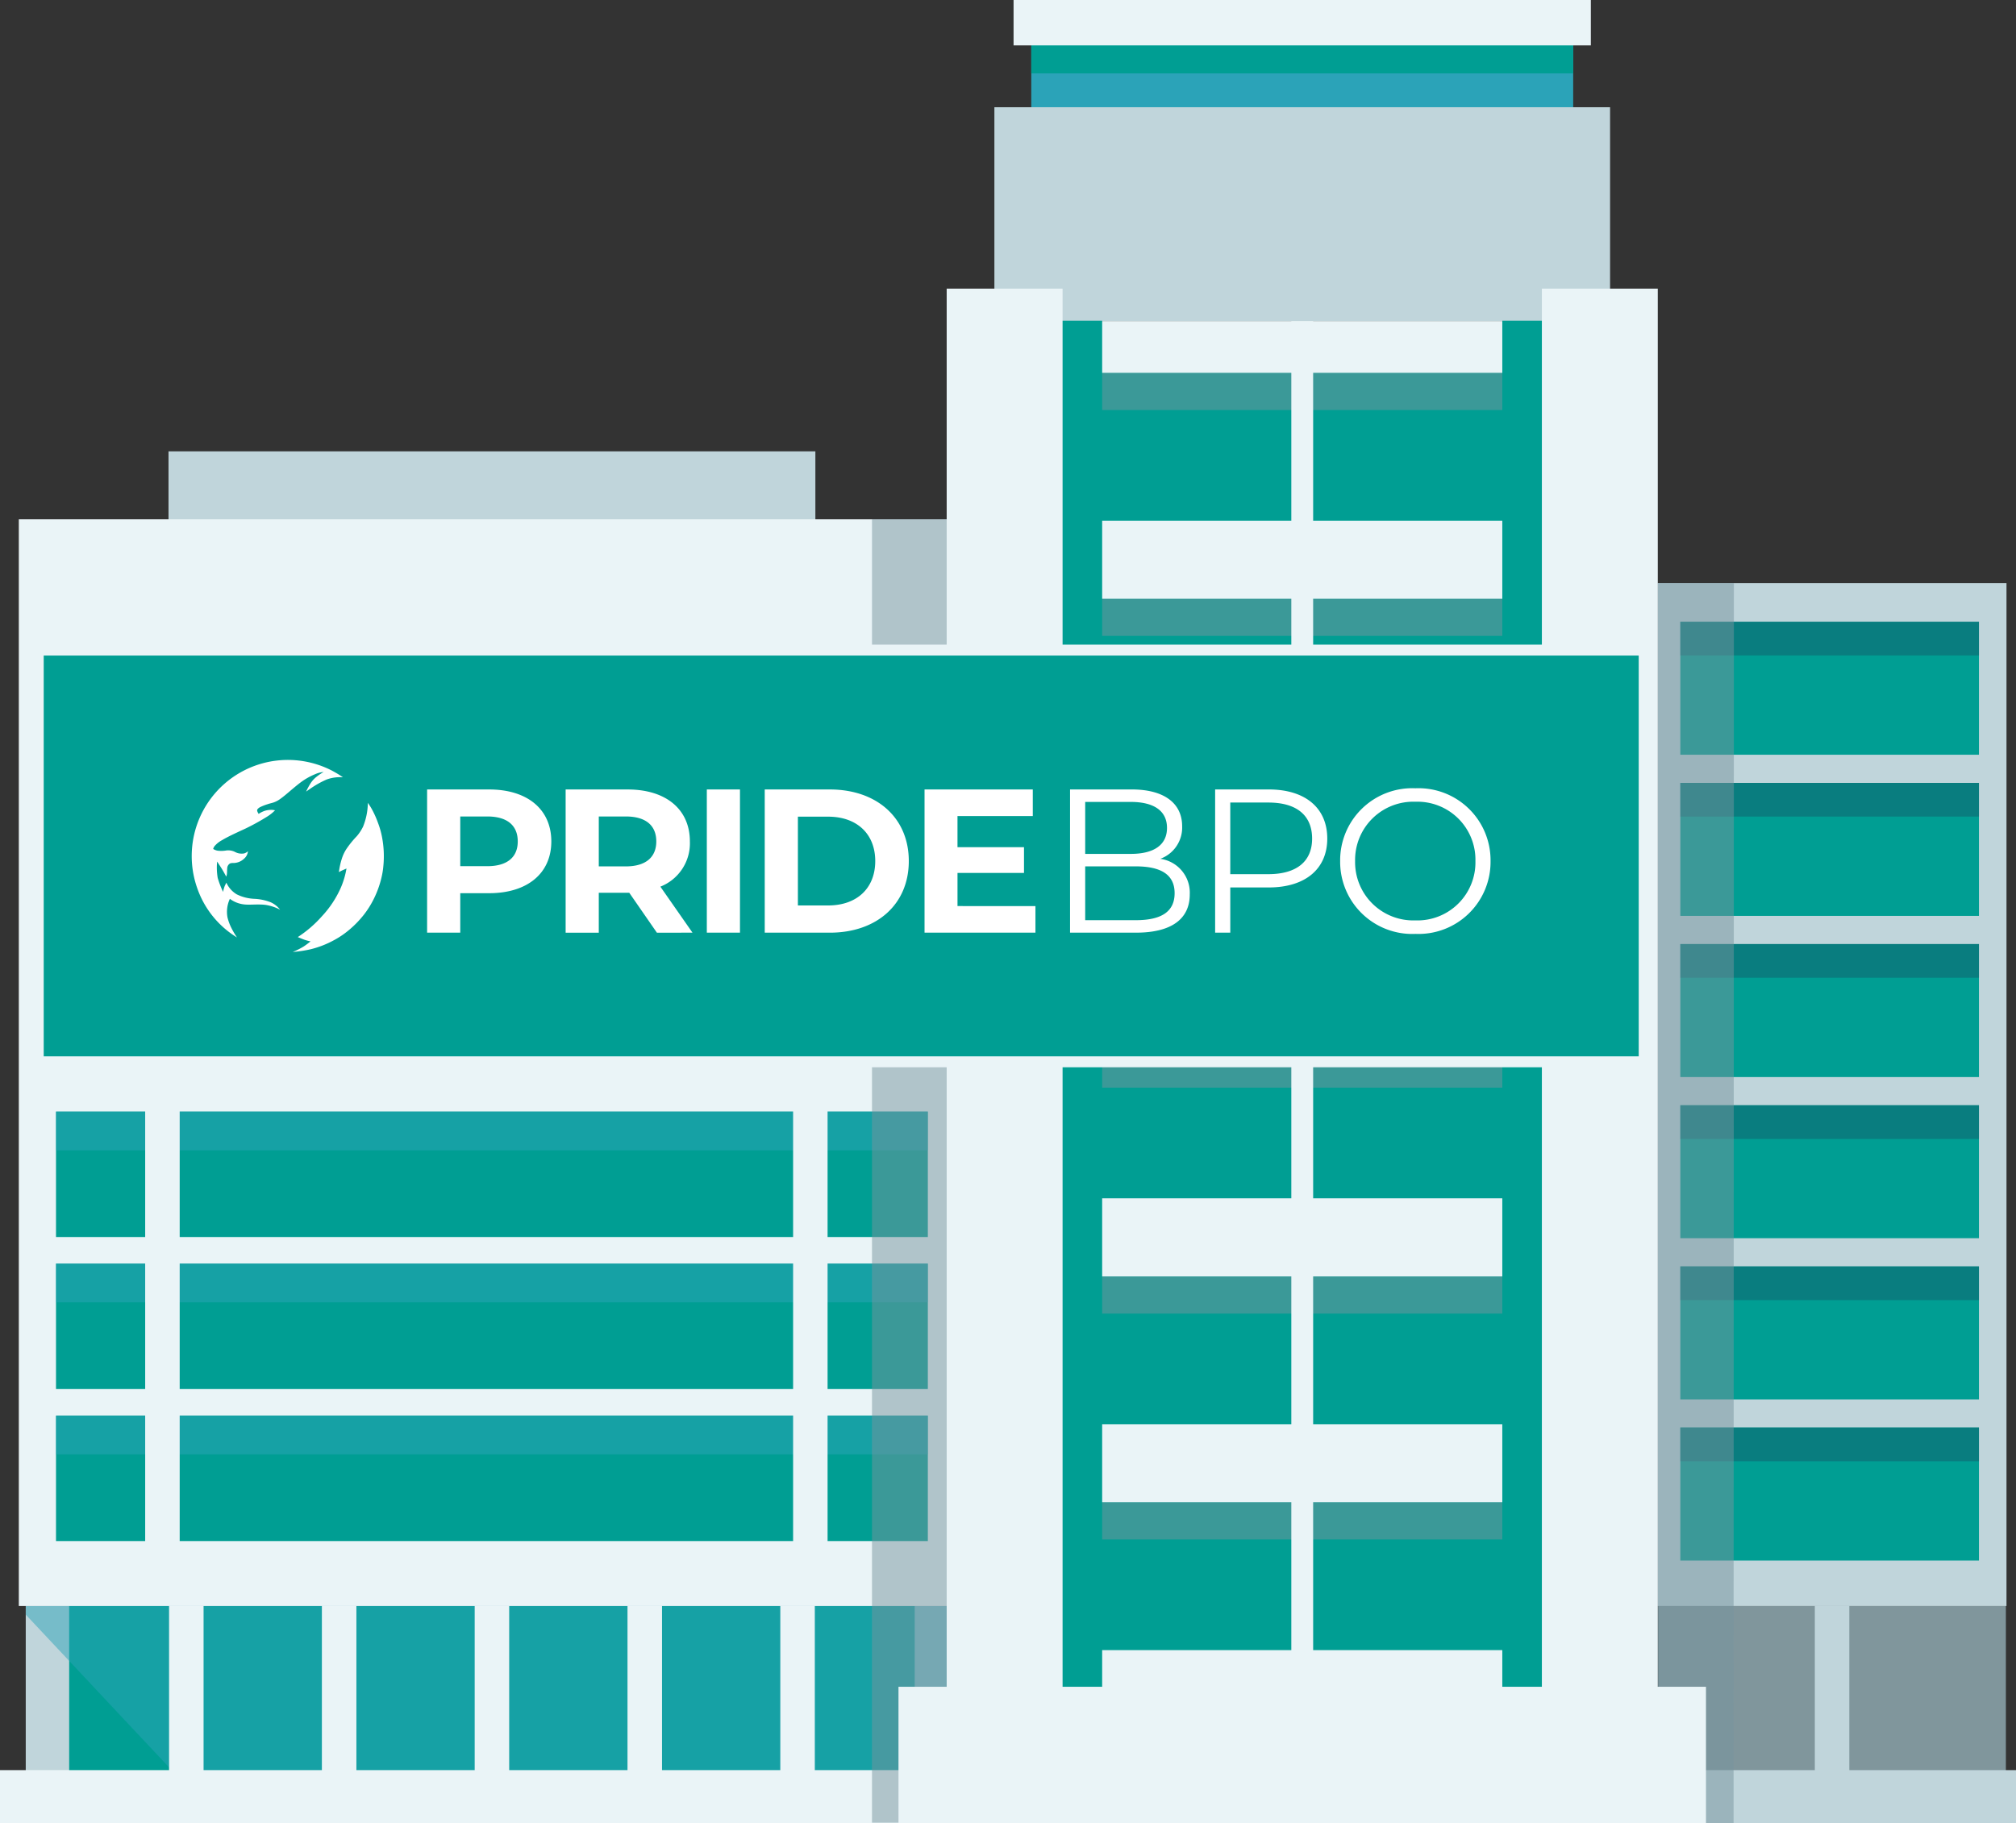 <svg xmlns="http://www.w3.org/2000/svg" xmlns:xlink="http://www.w3.org/1999/xlink" width="184.491" height="166.883" viewBox="0 0 184.491 166.883">
  <rect x="0" y="0" width="184.491" height="166.883" fill="#333333" stroke="none"/>
  <defs>
    <clipPath id="clip-path">
      <rect id="Retângulo_1458" data-name="Retângulo 1458" width="85.334" height="17.639" fill="none"/>
    </clipPath>
    <clipPath id="clip-path-2">
      <rect id="Retângulo_1473" data-name="Retângulo 1473" width="79.787" height="3.543" fill="none"/>
    </clipPath>
    <clipPath id="clip-path-3">
      <rect id="Retângulo_1475" data-name="Retângulo 1475" width="79.787" height="3.541" fill="none"/>
    </clipPath>
    <clipPath id="clip-path-8">
      <rect id="Retângulo_1486" data-name="Retângulo 1486" width="9.153" height="119.296" fill="none"/>
    </clipPath>
    <clipPath id="clip-path-9">
      <rect id="Retângulo_1498" data-name="Retângulo 1498" width="27.328" height="3.086" fill="none"/>
    </clipPath>
    <clipPath id="clip-path-11">
      <rect id="Retângulo_1502" data-name="Retângulo 1502" width="27.328" height="3.087" fill="none"/>
    </clipPath>
    <clipPath id="clip-path-13">
      <rect id="Retângulo_1506" data-name="Retângulo 1506" width="27.328" height="3.088" fill="none"/>
    </clipPath>
    <clipPath id="clip-path-15">
      <rect id="Retângulo_1509" data-name="Retângulo 1509" width="6.979" height="113.519" fill="none"/>
    </clipPath>
    <clipPath id="clip-path-16">
      <rect id="Retângulo_1520" data-name="Retângulo 1520" width="43.864" height="3.394" fill="none"/>
    </clipPath>
    <clipPath id="clip-path-17">
      <rect id="Retângulo_1522" data-name="Retângulo 1522" width="43.864" height="3.395" fill="none"/>
    </clipPath>
  </defs>
  <g id="pride_bpo" transform="translate(-242 -2018.937)">
    <g id="Grupo_1536" data-name="Grupo 1536" transform="translate(242 2018.937)">
      <rect id="Retângulo_1455" data-name="Retângulo 1455" width="59.196" height="8.878" transform="translate(15.421 41.311)" fill="#c0d5db"/>
      <rect id="Retângulo_1456" data-name="Retângulo 1456" width="85.325" height="17.439" transform="translate(2.356 146.963)" fill="#c0d5db"/>
      <rect id="Retângulo_1457" data-name="Retângulo 1457" width="77.377" height="17.439" transform="translate(6.33 146.963)" fill="#009e93"/>
      <g id="Grupo_1348" data-name="Grupo 1348" transform="translate(2.359 146.764)" opacity="0.5" style="mix-blend-mode: multiply;isolation: isolate">
        <g id="Grupo_1347" data-name="Grupo 1347">
          <g id="Grupo_1346" data-name="Grupo 1346" clip-path="url(#clip-path)">
            <path id="Caminho_1021" data-name="Caminho 1021" d="M279.068,166.881l0,17.43-69.751-.009-15.582-16.611.006-.81c28.348-.466,56.767,0,85.325,0" transform="translate(-193.737 -166.673)" fill="#2ba3b8" fill-rule="evenodd"/>
          </g>
        </g>
      </g>
      <rect id="Retângulo_1459" data-name="Retângulo 1459" width="86.596" height="99.463" transform="translate(1.722 47.531)" fill="#eaf4f7"/>
      <rect id="Retângulo_1460" data-name="Retângulo 1460" width="3.158" height="17.439" transform="translate(15.472 146.963)" fill="#eaf4f7"/>
      <rect id="Retângulo_1461" data-name="Retângulo 1461" width="3.158" height="17.439" transform="translate(29.457 146.963)" fill="#eaf4f7"/>
      <rect id="Retângulo_1462" data-name="Retângulo 1462" width="3.158" height="17.439" transform="translate(43.44 146.963)" fill="#eaf4f7"/>
      <rect id="Retângulo_1463" data-name="Retângulo 1463" width="3.158" height="17.439" transform="translate(57.425 146.963)" fill="#eaf4f7"/>
      <rect id="Retângulo_1464" data-name="Retângulo 1464" width="3.158" height="17.439" transform="translate(71.408 146.963)" fill="#eaf4f7"/>
      <rect id="Retângulo_1465" data-name="Retângulo 1465" width="90.037" height="4.868" transform="translate(0 162.014)" fill="#eaf4f7"/>
      <rect id="Retângulo_1466" data-name="Retângulo 1466" width="79.784" height="11.483" transform="translate(5.125 59.997)" fill="#009e93"/>
      <rect id="Retângulo_1467" data-name="Retângulo 1467" width="79.784" height="11.483" transform="translate(5.125 73.911)" fill="#009e93"/>
      <rect id="Retângulo_1468" data-name="Retângulo 1468" width="79.784" height="8.938" transform="translate(5.125 87.825)" fill="#009e93"/>
      <rect id="Retângulo_1469" data-name="Retângulo 1469" width="79.784" height="11.483" transform="translate(5.125 101.738)" fill="#009e93"/>
      <rect id="Retângulo_1470" data-name="Retângulo 1470" width="79.784" height="11.483" transform="translate(5.125 115.652)" fill="#009e93"/>
      <rect id="Retângulo_1471" data-name="Retângulo 1471" width="79.784" height="11.483" transform="translate(5.125 129.566)" fill="#009e93"/>
      <g id="Grupo_1351" data-name="Grupo 1351" transform="translate(5.125 59.997)" opacity="0.5" style="mix-blend-mode: multiply;isolation: isolate">
        <g id="Grupo_1350" data-name="Grupo 1350">
          <g id="Grupo_1349" data-name="Grupo 1349" clip-path="url(#clip-path-2)">
            <rect id="Retângulo_1472" data-name="Retângulo 1472" width="79.784" height="3.543" transform="translate(0 0)" fill="#2ba3b8"/>
          </g>
        </g>
      </g>
      <g id="Grupo_1354" data-name="Grupo 1354" transform="translate(5.125 73.911)" opacity="0.5" style="mix-blend-mode: multiply;isolation: isolate">
        <g id="Grupo_1353" data-name="Grupo 1353">
          <g id="Grupo_1352" data-name="Grupo 1352" clip-path="url(#clip-path-3)">
            <rect id="Retângulo_1474" data-name="Retângulo 1474" width="79.784" height="3.54" transform="translate(0 -0.001)" fill="#2ba3b8"/>
          </g>
        </g>
      </g>
      <g id="Grupo_1357" data-name="Grupo 1357" transform="translate(5.125 87.824)" opacity="0.5" style="mix-blend-mode: multiply;isolation: isolate">
        <g id="Grupo_1356" data-name="Grupo 1356">
          <g id="Grupo_1355" data-name="Grupo 1355" clip-path="url(#clip-path-2)">
            <rect id="Retângulo_1476" data-name="Retângulo 1476" width="79.784" height="3.543" transform="translate(0 0.001)" fill="#2ba3b8"/>
          </g>
        </g>
      </g>
      <g id="Grupo_1360" data-name="Grupo 1360" transform="translate(5.125 101.738)" opacity="0.5" style="mix-blend-mode: multiply;isolation: isolate">
        <g id="Grupo_1359" data-name="Grupo 1359">
          <g id="Grupo_1358" data-name="Grupo 1358" clip-path="url(#clip-path-2)">
            <rect id="Retângulo_1478" data-name="Retângulo 1478" width="79.784" height="3.543" transform="translate(0 0.001)" fill="#2ba3b8"/>
          </g>
        </g>
      </g>
      <g id="Grupo_1363" data-name="Grupo 1363" transform="translate(5.125 115.651)" opacity="0.5" style="mix-blend-mode: multiply;isolation: isolate">
        <g id="Grupo_1362" data-name="Grupo 1362">
          <g id="Grupo_1361" data-name="Grupo 1361" clip-path="url(#clip-path-2)">
            <rect id="Retângulo_1480" data-name="Retângulo 1480" width="79.784" height="3.543" transform="translate(0 0.001)" fill="#2ba3b8"/>
          </g>
        </g>
      </g>
      <g id="Grupo_1366" data-name="Grupo 1366" transform="translate(5.125 129.565)" opacity="0.5" style="mix-blend-mode: multiply;isolation: isolate">
        <g id="Grupo_1365" data-name="Grupo 1365">
          <g id="Grupo_1364" data-name="Grupo 1364" clip-path="url(#clip-path-2)">
            <rect id="Retângulo_1482" data-name="Retângulo 1482" width="79.784" height="3.543" transform="translate(0 0.001)" fill="#2ba3b8"/>
          </g>
        </g>
      </g>
      <rect id="Retângulo_1484" data-name="Retângulo 1484" width="3.158" height="87.69" transform="translate(13.286 56.137)" fill="#eaf4f7"/>
      <rect id="Retângulo_1485" data-name="Retângulo 1485" width="3.155" height="87.69" transform="translate(72.58 56.137)" fill="#eaf4f7"/>
      <g id="Grupo_1369" data-name="Grupo 1369" transform="translate(79.799 47.529)" opacity="0.5" style="mix-blend-mode: multiply;isolation: isolate">
        <g id="Grupo_1368" data-name="Grupo 1368">
          <g id="Grupo_1367" data-name="Grupo 1367" clip-path="url(#clip-path-8)">
            <path id="Caminho_1022" data-name="Caminho 1022" d="M219.634,252.782h9.022c0-36.942.135-80.8.135-119.294h-9.156Z" transform="translate(-219.634 -133.487)" fill="#75949e" fill-rule="evenodd"/>
          </g>
        </g>
      </g>
      <rect id="Retângulo_1487" data-name="Retângulo 1487" width="31.814" height="17.439" transform="translate(151.751 146.963)" fill="#80969c"/>
      <rect id="Retângulo_1488" data-name="Retângulo 1488" width="31.927" height="93.629" transform="translate(151.694 53.365)" fill="#c0d5db"/>
      <rect id="Retângulo_1489" data-name="Retângulo 1489" width="3.158" height="17.439" transform="translate(166.08 146.963)" fill="#c0d5db"/>
      <rect id="Retângulo_1490" data-name="Retângulo 1490" width="33.697" height="4.868" transform="translate(150.794 162.014)" fill="#c0d5db"/>
      <rect id="Retângulo_1491" data-name="Retângulo 1491" width="27.328" height="12.173" transform="translate(153.772 56.905)" fill="#009e93"/>
      <rect id="Retângulo_1492" data-name="Retângulo 1492" width="27.328" height="12.173" transform="translate(153.772 71.656)" fill="#009e93"/>
      <rect id="Retângulo_1493" data-name="Retângulo 1493" width="27.328" height="12.173" transform="translate(153.772 86.407)" fill="#009e93"/>
      <rect id="Retângulo_1494" data-name="Retângulo 1494" width="27.328" height="12.173" transform="translate(153.772 101.158)" fill="#009e93"/>
      <rect id="Retângulo_1495" data-name="Retângulo 1495" width="27.328" height="12.173" transform="translate(153.772 115.909)" fill="#009e93"/>
      <rect id="Retângulo_1496" data-name="Retângulo 1496" width="27.328" height="12.173" transform="translate(153.772 130.66)" fill="#009e93"/>
      <g id="Grupo_1372" data-name="Grupo 1372" transform="translate(153.772 56.904)" opacity="0.5" style="mix-blend-mode: multiply;isolation: isolate">
        <g id="Grupo_1371" data-name="Grupo 1371">
          <g id="Grupo_1370" data-name="Grupo 1370" clip-path="url(#clip-path-9)">
            <rect id="Retângulo_1497" data-name="Retângulo 1497" width="27.328" height="3.086" transform="translate(0 0.001)" fill="#115b6b"/>
          </g>
        </g>
      </g>
      <g id="Grupo_1375" data-name="Grupo 1375" transform="translate(153.772 71.655)" opacity="0.5" style="mix-blend-mode: multiply;isolation: isolate">
        <g id="Grupo_1374" data-name="Grupo 1374">
          <g id="Grupo_1373" data-name="Grupo 1373" clip-path="url(#clip-path-9)">
            <rect id="Retângulo_1499" data-name="Retângulo 1499" width="27.328" height="3.086" transform="translate(0 0.001)" fill="#115b6b"/>
          </g>
        </g>
      </g>
      <g id="Grupo_1378" data-name="Grupo 1378" transform="translate(153.772 86.406)" opacity="0.5" style="mix-blend-mode: multiply;isolation: isolate">
        <g id="Grupo_1377" data-name="Grupo 1377">
          <g id="Grupo_1376" data-name="Grupo 1376" clip-path="url(#clip-path-11)">
            <rect id="Retângulo_1501" data-name="Retângulo 1501" width="27.328" height="3.086" transform="translate(0 0.001)" fill="#115b6b"/>
          </g>
        </g>
      </g>
      <g id="Grupo_1381" data-name="Grupo 1381" transform="translate(153.772 101.157)" opacity="0.5" style="mix-blend-mode: multiply;isolation: isolate">
        <g id="Grupo_1380" data-name="Grupo 1380">
          <g id="Grupo_1379" data-name="Grupo 1379" clip-path="url(#clip-path-11)">
            <rect id="Retângulo_1503" data-name="Retângulo 1503" width="27.328" height="3.089" transform="translate(0 0.001)" fill="#115b6b"/>
          </g>
        </g>
      </g>
      <g id="Grupo_1384" data-name="Grupo 1384" transform="translate(153.772 115.908)" opacity="0.5" style="mix-blend-mode: multiply;isolation: isolate">
        <g id="Grupo_1383" data-name="Grupo 1383">
          <g id="Grupo_1382" data-name="Grupo 1382" clip-path="url(#clip-path-13)">
            <rect id="Retângulo_1505" data-name="Retângulo 1505" width="27.328" height="3.089" transform="translate(0 0.001)" fill="#115b6b"/>
          </g>
        </g>
      </g>
      <g id="Grupo_1387" data-name="Grupo 1387" transform="translate(153.772 130.659)" opacity="0.5" style="mix-blend-mode: multiply;isolation: isolate">
        <g id="Grupo_1386" data-name="Grupo 1386">
          <g id="Grupo_1385" data-name="Grupo 1385" clip-path="url(#clip-path-13)">
            <rect id="Retângulo_1507" data-name="Retângulo 1507" width="27.328" height="3.089" transform="translate(0 0.001)" fill="#115b6b"/>
          </g>
        </g>
      </g>
      <g id="Grupo_1390" data-name="Grupo 1390" transform="translate(151.694 53.364)" opacity="0.5" style="mix-blend-mode: multiply;isolation: isolate">
        <g id="Grupo_1389" data-name="Grupo 1389">
          <g id="Grupo_1388" data-name="Grupo 1388" clip-path="url(#clip-path-15)">
            <path id="Caminho_1023" data-name="Caminho 1023" d="M243.677,248.959h6.952c0-37.606.027-75.735.027-113.52h-6.979Z" transform="translate(-243.677 -135.438)" fill="#75949e" fill-rule="evenodd"/>
          </g>
        </g>
      </g>
      <rect id="Retângulo_1510" data-name="Retângulo 1510" width="49.591" height="7.751" transform="translate(94.376 3.854)" fill="#2ba3b8"/>
      <rect id="Retângulo_1511" data-name="Retângulo 1511" width="56.343" height="19.568" transform="translate(91 9.814)" fill="#c0d5db"/>
      <rect id="Retângulo_1512" data-name="Retângulo 1512" width="43.864" height="130.666" transform="translate(97.238 29.383)" fill="#eaf4f7"/>
      <rect id="Retângulo_1513" data-name="Retângulo 1513" width="43.864" height="13.522" transform="translate(97.238 34.134)" fill="#009e93"/>
      <rect id="Retângulo_1514" data-name="Retângulo 1514" width="43.864" height="13.519" transform="translate(97.238 54.809)" fill="#009e93"/>
      <rect id="Retângulo_1515" data-name="Retângulo 1515" width="43.864" height="13.522" transform="translate(97.238 75.484)" fill="#009e93"/>
      <rect id="Retângulo_1516" data-name="Retângulo 1516" width="43.864" height="13.519" transform="translate(97.238 96.159)" fill="#009e93"/>
      <rect id="Retângulo_1517" data-name="Retângulo 1517" width="43.864" height="13.522" transform="translate(97.238 116.833)" fill="#009e93"/>
      <rect id="Retângulo_1518" data-name="Retângulo 1518" width="43.864" height="13.522" transform="translate(97.238 137.508)" fill="#009e93"/>
      <g id="Grupo_1393" data-name="Grupo 1393" transform="translate(97.238 34.135)" opacity="0.5" style="mix-blend-mode: multiply;isolation: isolate">
        <g id="Grupo_1392" data-name="Grupo 1392">
          <g id="Grupo_1391" data-name="Grupo 1391" clip-path="url(#clip-path-16)">
            <rect id="Retângulo_1519" data-name="Retângulo 1519" width="43.864" height="3.394" transform="translate(0 -0.001)" fill="#75949e"/>
          </g>
        </g>
      </g>
      <g id="Grupo_1396" data-name="Grupo 1396" transform="translate(97.238 75.483)" opacity="0.5" style="mix-blend-mode: multiply;isolation: isolate">
        <g id="Grupo_1395" data-name="Grupo 1395">
          <g id="Grupo_1394" data-name="Grupo 1394" clip-path="url(#clip-path-17)">
            <rect id="Retângulo_1521" data-name="Retângulo 1521" width="43.864" height="3.394" transform="translate(0 0)" fill="#75949e"/>
          </g>
        </g>
      </g>
      <g id="Grupo_1399" data-name="Grupo 1399" transform="translate(97.238 54.81)" opacity="0.5" style="mix-blend-mode: multiply;isolation: isolate">
        <g id="Grupo_1398" data-name="Grupo 1398">
          <g id="Grupo_1397" data-name="Grupo 1397" clip-path="url(#clip-path-16)">
            <rect id="Retângulo_1523" data-name="Retângulo 1523" width="43.864" height="3.394" transform="translate(0 -0.001)" fill="#75949e"/>
          </g>
        </g>
      </g>
      <g id="Grupo_1402" data-name="Grupo 1402" transform="translate(97.238 96.158)" opacity="0.5" style="mix-blend-mode: multiply;isolation: isolate">
        <g id="Grupo_1401" data-name="Grupo 1401">
          <g id="Grupo_1400" data-name="Grupo 1400" clip-path="url(#clip-path-16)">
            <rect id="Retângulo_1525" data-name="Retângulo 1525" width="43.864" height="3.394" transform="translate(0 0)" fill="#75949e"/>
          </g>
        </g>
      </g>
      <g id="Grupo_1405" data-name="Grupo 1405" transform="translate(97.238 116.832)" opacity="0.5" style="mix-blend-mode: multiply;isolation: isolate">
        <g id="Grupo_1404" data-name="Grupo 1404">
          <g id="Grupo_1403" data-name="Grupo 1403" clip-path="url(#clip-path-17)">
            <rect id="Retângulo_1527" data-name="Retângulo 1527" width="43.864" height="3.394" transform="translate(0 0.001)" fill="#75949e"/>
          </g>
        </g>
      </g>
      <g id="Grupo_1408" data-name="Grupo 1408" transform="translate(97.238 137.507)" opacity="0.5" style="mix-blend-mode: multiply;isolation: isolate">
        <g id="Grupo_1407" data-name="Grupo 1407">
          <g id="Grupo_1406" data-name="Grupo 1406" clip-path="url(#clip-path-16)">
            <rect id="Retângulo_1529" data-name="Retângulo 1529" width="43.864" height="3.394" transform="translate(0 0.002)" fill="#75949e"/>
          </g>
        </g>
      </g>
      <path id="Caminho_1024" data-name="Caminho 1024" d="M223.716,127.408h8.857v130.7h-8.857Zm45.476,0h8.857v130.7h-8.857Z" transform="translate(-131.711 -98.058)" fill="#009e93" fill-rule="evenodd"/>
      <rect id="Retângulo_1531" data-name="Retângulo 1531" width="1.998" height="130.666" transform="translate(118.173 29.383)" fill="#eaf4f7"/>
      <rect id="Retângulo_1532" data-name="Retângulo 1532" width="49.591" height="2.862" transform="translate(94.376 3.854)" fill="#009e93"/>
      <rect id="Retângulo_1533" data-name="Retângulo 1533" width="52.829" height="4.154" transform="translate(92.755 0)" fill="#eaf4f7"/>
      <path id="Caminho_1025" data-name="Caminho 1025" d="M221.92,126.428h10.607v133.63H221.92Zm54.468,0h10.607v133.63H276.388Z" transform="translate(-135.286 -100.009)" fill="#eaf4f7" fill-rule="evenodd"/>
      <rect id="Retângulo_1534" data-name="Retângulo 1534" width="73.896" height="12.496" transform="translate(82.224 154.385)" fill="#eaf4f7"/>
    </g>
    <g id="Grupo_16844" data-name="Grupo 16844" transform="translate(-580 651.937)">
      <rect id="Retângulo_9095" data-name="Retângulo 9095" width="146.964" height="37.684" transform="translate(825.5 1426.5)" fill="#009e93" stroke="#eaf4f7" stroke-width="1"/>
      <g id="Grupo_17054" data-name="Grupo 17054" transform="translate(839.558 1436.552)">
        <path id="Caminho_41313" data-name="Caminho 41313" d="M13.827,1.59a3.608,3.608,0,0,0-1.484.2,8.629,8.629,0,0,0-1.538.868c-.165.111-.349.242-.349.242a6.454,6.454,0,0,1,.4-.746,2.423,2.423,0,0,1,.533-.593,4.981,4.981,0,0,1,.547-.384l.123-.07a2.359,2.359,0,0,0-.792.206,6.02,6.02,0,0,0-1.331.759c-.406.306-.933.763-1.082.888s-.469.4-.731.586a2.365,2.365,0,0,1-.622.341c-.207.072-.348.089-.584.171a4.934,4.934,0,0,0-.685.271c-.137.082-.292.195-.252.341a.912.912,0,0,0,.133.27,2.316,2.316,0,0,1,.578-.286,1.972,1.972,0,0,1,.675-.079,1.649,1.649,0,0,1,.246.039,3.967,3.967,0,0,1-.641.525A20.477,20.477,0,0,1,4.923,6.276c-.664.309-1.639.748-2.147,1.062a2.376,2.376,0,0,0-.69.542.748.748,0,0,0-.135.269,1.089,1.089,0,0,0,.405.159,2.724,2.724,0,0,0,.806-.021,1.382,1.382,0,0,1,.786.137,1.279,1.279,0,0,0,.83.136.892.892,0,0,0,.355-.2,1.016,1.016,0,0,1-.359.685,1.432,1.432,0,0,1-.959.391.856.856,0,0,0-.314.037.534.534,0,0,0-.267.461c-.014.157-.013.312-.02.435a.875.875,0,0,1-.032.2.552.552,0,0,1-.038.11s-.212-.4-.368-.657-.464-.719-.464-.719A5.631,5.631,0,0,0,2.365,10.8a8.27,8.27,0,0,0,.493,1.282,2.776,2.776,0,0,1,.159-.566l.141-.282a2.375,2.375,0,0,0,.95,1.071,4,4,0,0,0,1.628.41,4.684,4.684,0,0,1,1.466.31,2.188,2.188,0,0,1,.869.684,4.223,4.223,0,0,0-1.325-.439c-.685-.084-1.383.013-1.916-.038a2.656,2.656,0,0,1-1.351-.517,2.805,2.805,0,0,0-.217,1.709,4.593,4.593,0,0,0,.36.966,7.5,7.5,0,0,0,.505.858A8.554,8.554,0,0,1,.492,11.74,8.8,8.8,0,0,1,12.873,1.008c.258.145.4.224.55.316.314.2.4.265.4.265m2.282,2.334a5.977,5.977,0,0,1-.444,2.2,4.157,4.157,0,0,1-.559.85,8.857,8.857,0,0,0-.893,1.083,3.536,3.536,0,0,0-.463.92,6.714,6.714,0,0,0-.29,1.294s.21-.116.345-.176l.349-.154a7.6,7.6,0,0,1-.5,1.714,9.367,9.367,0,0,1-1.753,2.662,10.755,10.755,0,0,1-2.205,1.9s.336.141.594.237a4.009,4.009,0,0,0,.575.156,7.3,7.3,0,0,1-.644.478,6.852,6.852,0,0,1-.986.491,11.055,11.055,0,0,0,1.668-.254,8.831,8.831,0,0,0,2.117-.83,7.959,7.959,0,0,0,1.323-.892,9.289,9.289,0,0,0,1.389-1.417,8.34,8.34,0,0,0,.957-1.537,8.947,8.947,0,0,0,.73-2.163c.044-.222.08-.449.1-.677a9.281,9.281,0,0,0-.112-2.739,7.486,7.486,0,0,0-.372-1.312,8.6,8.6,0,0,0-.556-1.242,5.625,5.625,0,0,0-.379-.594" transform="translate(0 0)" fill="#fff"/>
        <path id="Caminho_42915" data-name="Caminho 42915" d="M9.409-31.5H3.735v13.108H6.769v-3.614h2.64c3.5,0,5.693-1.816,5.693-4.738C15.1-29.684,12.911-31.5,9.409-31.5ZM9.24-24.478H6.769v-4.55H9.24c1.854,0,2.79.843,2.79,2.285C12.03-25.321,11.094-24.478,9.24-24.478Zm18.782,6.086-2.94-4.213a4.262,4.262,0,0,0,2.7-4.138c0-2.94-2.191-4.756-5.693-4.756H16.412v13.108h3.034v-3.652h2.79l2.528,3.652Zm-3.314-8.352c0,1.423-.936,2.285-2.79,2.285H19.446v-4.569h2.472C23.771-29.028,24.708-28.186,24.708-26.744Zm4.625,8.352h3.034V-31.5H29.333Zm5.3,0h5.955c4.288,0,7.228-2.584,7.228-6.554S44.875-31.5,40.587-31.5H34.632Zm3.034-2.491v-8.127h2.771c2.6,0,4.307,1.554,4.307,4.063s-1.7,4.063-4.307,4.063Zm14.606.056V-23.86h6.086v-2.359H52.272v-2.846h6.891V-31.5H49.257v13.108H59.406v-2.434Z" transform="translate(17.793 34.205)" fill="#fff"/>
        <path id="Caminho_42916" data-name="Caminho 42916" d="M13.388-25.31a3.044,3.044,0,0,0,2-2.977c0-2.135-1.685-3.371-4.607-3.371H5.13V-18.55h6.03c3.277,0,4.925-1.273,4.925-3.5A3.129,3.129,0,0,0,13.388-25.31Zm-2.7-5.206c2.1,0,3.314.805,3.314,2.378s-1.217,2.378-3.314,2.378H6.516v-4.756Zm.449,10.823H6.516v-4.925h4.625c2.3,0,3.558.749,3.558,2.453C14.7-20.441,13.444-19.692,11.141-19.692ZM23.313-31.658H18.407V-18.55h1.386v-4.138h3.52c3.333,0,5.356-1.685,5.356-4.475C28.668-29.972,26.646-31.658,23.313-31.658Zm-.037,7.752H19.792v-6.554h3.483c2.622,0,4.007,1.2,4.007,3.3C27.283-25.1,25.9-23.905,23.275-23.905Zm13.464,5.468A6.592,6.592,0,0,0,43.611-25.1a6.592,6.592,0,0,0-6.872-6.666A6.6,6.6,0,0,0,29.848-25.1,6.6,6.6,0,0,0,36.739-18.437Zm0-1.236a5.33,5.33,0,0,1-5.524-5.43,5.33,5.33,0,0,1,5.524-5.43,5.31,5.31,0,0,1,5.487,5.43A5.31,5.31,0,0,1,36.739-19.673Z" transform="translate(75.236 34.362)" fill="#fff"/>
      </g>
    </g>
  </g>
</svg>
